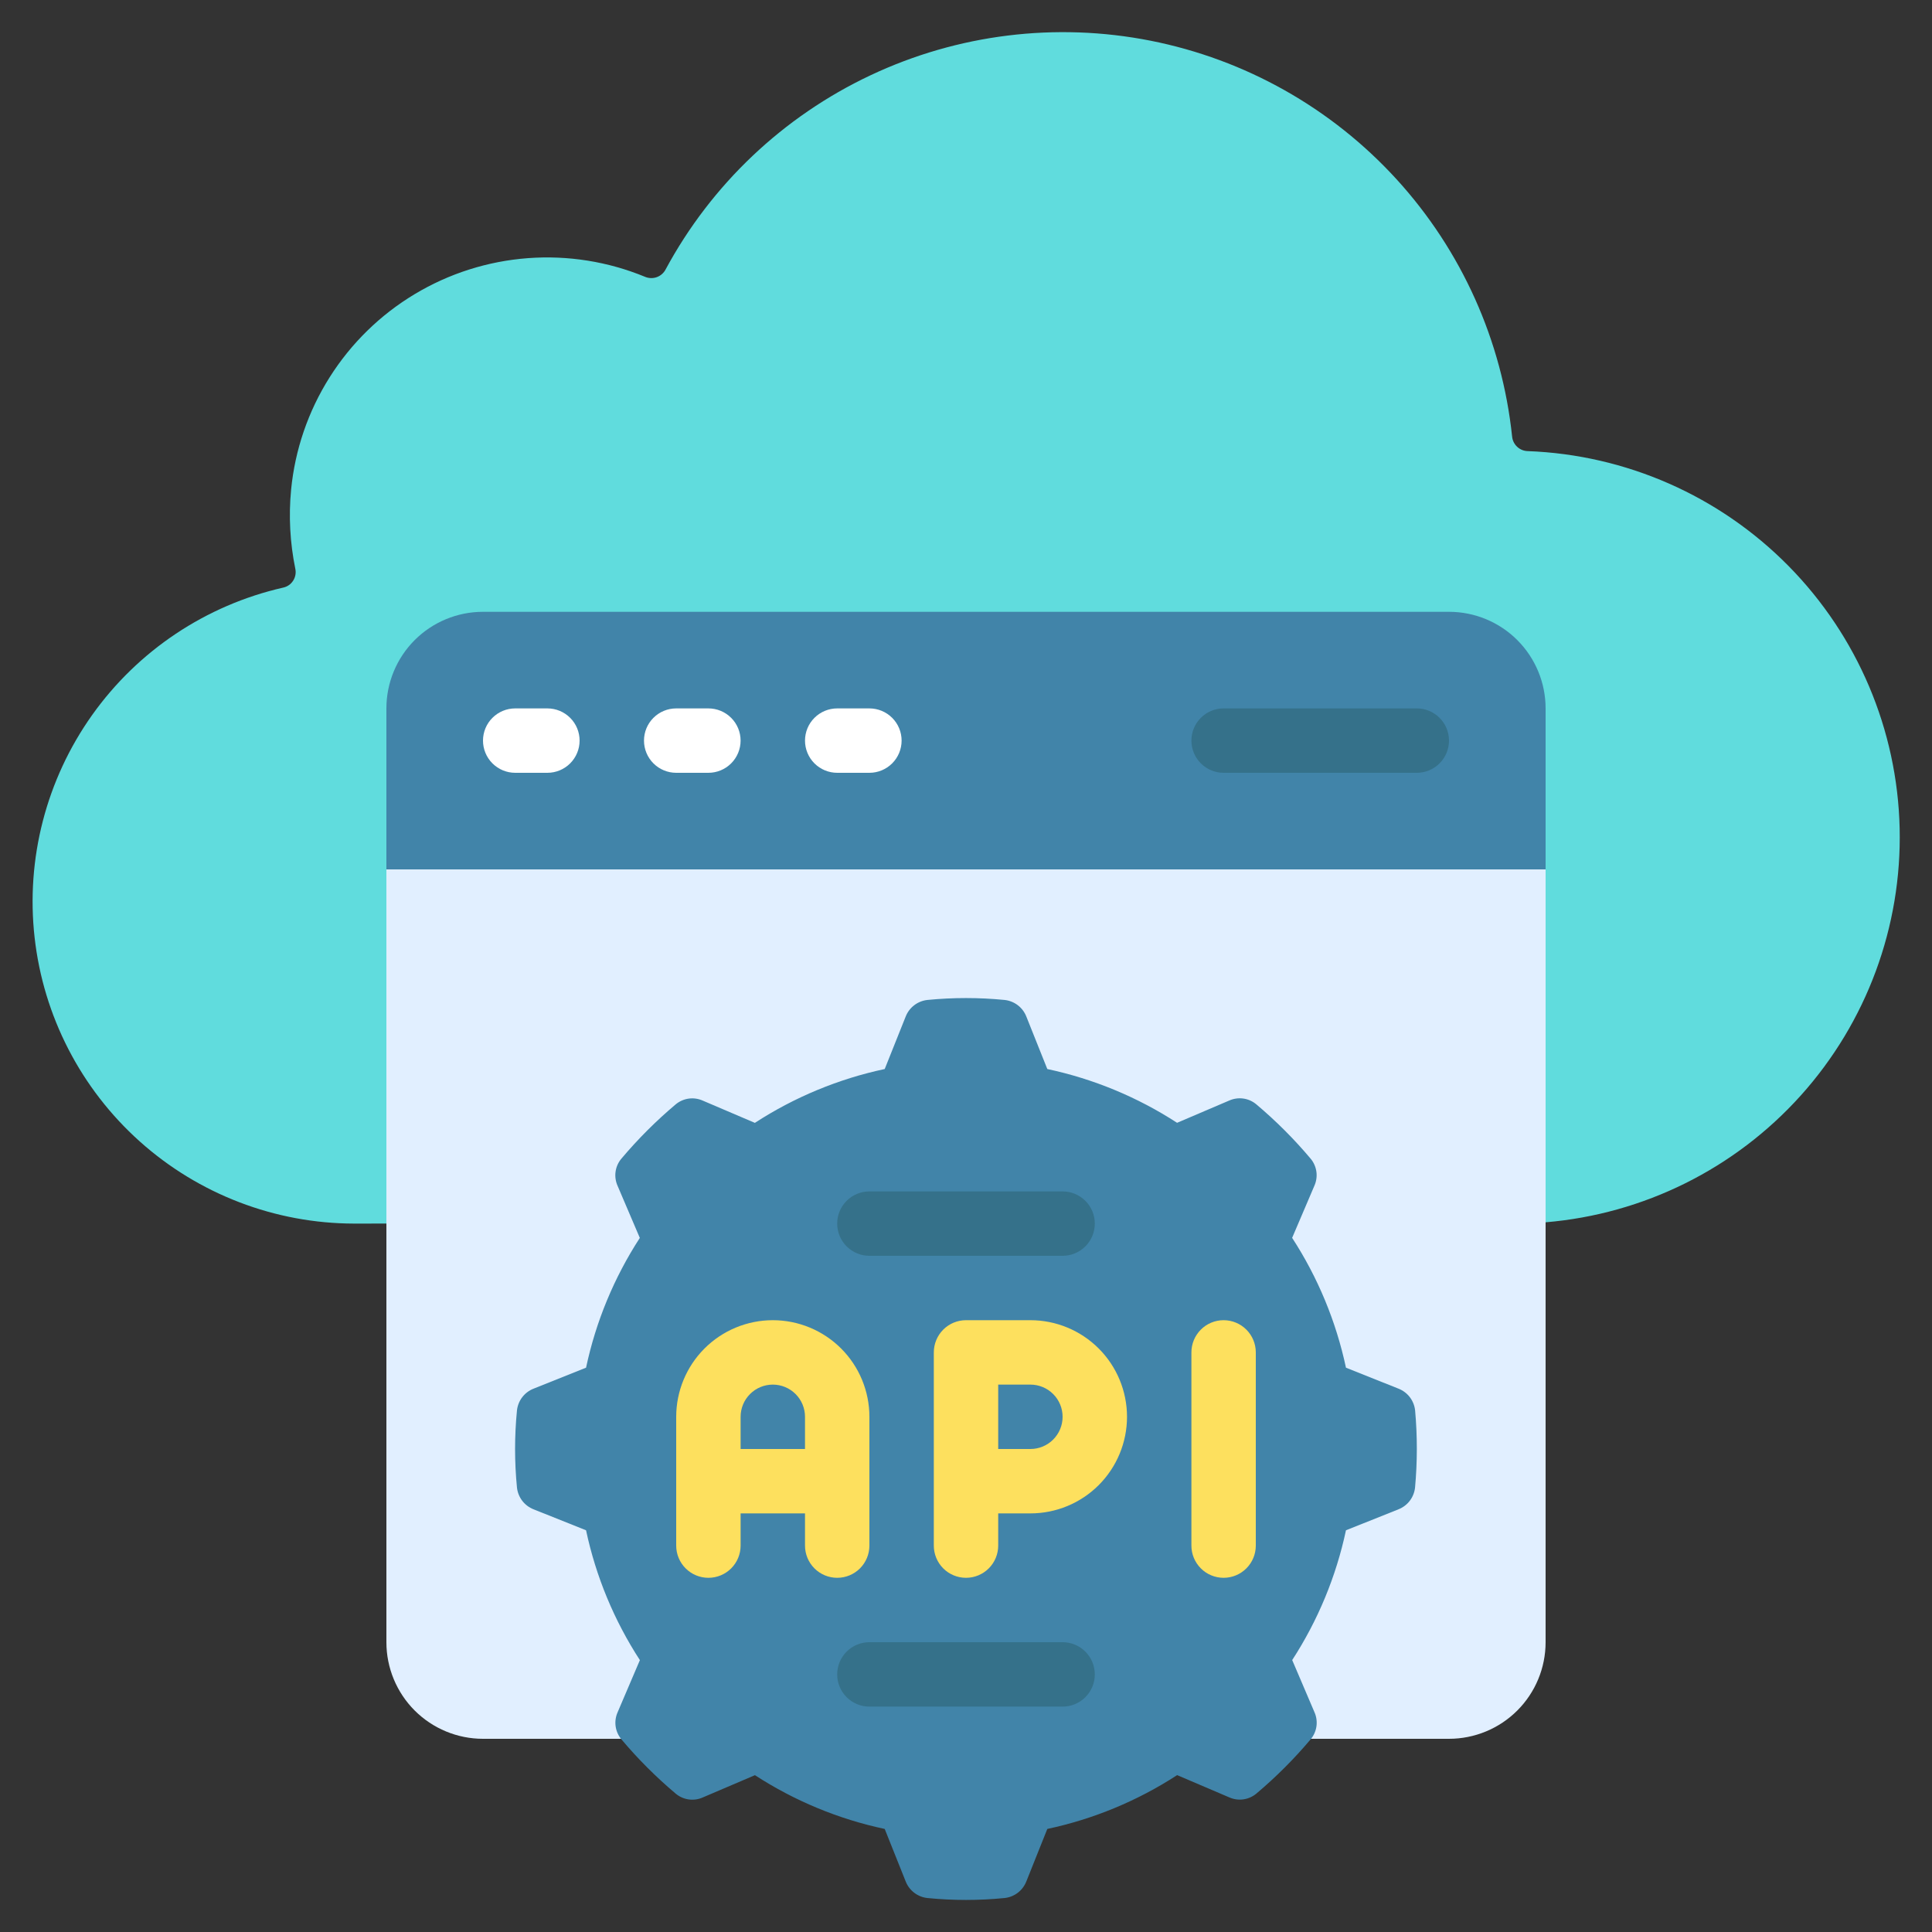 <svg width="94" height="94" viewBox="0 0 94 94" fill="none" xmlns="http://www.w3.org/2000/svg">
<rect x="0" y="0" width="94" height="94" fill="#333333" stroke="none"/>
<path d="M17.234 59.533C13.384 59.528 9.67 58.106 6.802 55.538C3.933 52.969 2.111 49.435 1.683 45.608C1.255 41.782 2.251 37.932 4.48 34.793C6.71 31.655 10.018 29.447 13.771 28.591C13.872 28.57 13.966 28.53 14.051 28.472C14.135 28.414 14.207 28.34 14.262 28.253C14.318 28.168 14.355 28.071 14.373 27.971C14.391 27.87 14.389 27.767 14.367 27.667C14.109 26.405 14.04 25.111 14.163 23.828C14.352 21.883 14.994 20.009 16.038 18.357C17.082 16.704 18.498 15.319 20.173 14.313C21.848 13.306 23.736 12.706 25.685 12.56C27.634 12.414 29.59 12.727 31.396 13.473C31.576 13.546 31.777 13.549 31.959 13.483C32.142 13.416 32.293 13.284 32.383 13.113C34.61 8.979 38.103 5.668 42.349 3.665C46.595 1.661 51.371 1.071 55.977 1.98C60.584 2.89 64.777 5.251 67.944 8.717C71.11 12.184 73.082 16.574 73.571 21.244C73.59 21.432 73.677 21.608 73.815 21.737C73.953 21.867 74.134 21.942 74.323 21.948C79.11 22.125 83.65 24.122 87.014 27.532C90.378 30.942 92.314 35.507 92.426 40.296C92.538 45.085 90.818 49.736 87.616 53.3C84.415 56.863 79.974 59.07 75.201 59.47L17.234 59.533Z" fill="#60DCDD"/>
<path d="M75.2 42.3V79.9C75.2 81.147 74.705 82.342 73.823 83.224C72.942 84.105 71.746 84.6 70.5 84.6H23.5C22.253 84.6 21.058 84.105 20.176 83.224C19.295 82.342 18.8 81.147 18.8 79.9V42.3L20.366 40.733H73.633L75.2 42.3Z" fill="#E1EFFF"/>
<path d="M75.2 34.467V42.3H18.8V34.467C18.8 33.22 19.295 32.025 20.176 31.143C21.058 30.262 22.253 29.767 23.5 29.767H70.5C71.746 29.767 72.942 30.262 73.823 31.143C74.705 32.025 75.2 33.22 75.2 34.467Z" fill="#4184A9"/>
<path d="M68.851 68.62C68.825 68.387 68.737 68.166 68.595 67.98C68.453 67.794 68.263 67.651 68.046 67.565L65.487 66.544C65.008 64.296 64.12 62.154 62.868 60.227L63.949 57.695C64.045 57.481 64.08 57.245 64.049 57.012C64.017 56.779 63.922 56.56 63.772 56.379C62.965 55.42 62.077 54.532 61.118 53.725C60.937 53.575 60.718 53.479 60.485 53.448C60.252 53.417 60.016 53.452 59.802 53.548L57.27 54.629C55.343 53.378 53.203 52.492 50.956 52.013L49.935 49.458C49.849 49.24 49.706 49.05 49.52 48.908C49.334 48.766 49.113 48.678 48.88 48.652C47.63 48.529 46.371 48.529 45.12 48.652C44.888 48.678 44.667 48.766 44.481 48.908C44.295 49.05 44.152 49.24 44.066 49.458L43.045 52.013C40.797 52.492 38.655 53.38 36.728 54.632L34.196 53.551C33.982 53.455 33.745 53.42 33.513 53.451C33.28 53.483 33.061 53.579 32.88 53.728C31.921 54.535 31.033 55.423 30.226 56.382C30.076 56.563 29.98 56.782 29.949 57.015C29.918 57.248 29.953 57.484 30.049 57.698L31.13 60.23C29.879 62.157 28.992 64.297 28.514 66.544L25.959 67.565C25.741 67.651 25.551 67.794 25.409 67.98C25.267 68.166 25.179 68.387 25.153 68.62C25.03 69.87 25.03 71.129 25.153 72.38C25.179 72.612 25.267 72.833 25.409 73.019C25.551 73.205 25.741 73.348 25.959 73.434L28.514 74.455C28.993 76.704 29.881 78.845 31.133 80.772L30.052 83.304C29.956 83.518 29.921 83.755 29.952 83.987C29.984 84.22 30.08 84.439 30.229 84.62C31.036 85.579 31.924 86.467 32.883 87.274C33.064 87.424 33.283 87.52 33.516 87.551C33.749 87.582 33.985 87.548 34.199 87.451L36.731 86.37C38.658 87.621 40.798 88.508 43.045 88.986L44.066 91.541C44.152 91.759 44.295 91.949 44.481 92.091C44.667 92.233 44.888 92.321 45.12 92.347C46.371 92.471 47.63 92.471 48.88 92.347C49.113 92.321 49.334 92.233 49.52 92.091C49.706 91.949 49.849 91.759 49.935 91.541L50.956 88.986C53.205 88.507 55.346 87.619 57.273 86.367L59.805 87.448C60.019 87.544 60.256 87.579 60.488 87.548C60.721 87.516 60.94 87.421 61.121 87.271C62.08 86.464 62.968 85.576 63.775 84.617C63.925 84.436 64.021 84.217 64.052 83.984C64.083 83.751 64.049 83.515 63.952 83.301L62.871 80.769C64.122 78.842 65.009 76.702 65.487 74.455L68.042 73.434C68.26 73.348 68.45 73.205 68.592 73.019C68.734 72.833 68.822 72.612 68.848 72.38C68.963 71.129 68.964 69.87 68.851 68.62Z" fill="#4184A9"/>
<path d="M26.633 37.6H25.067C24.651 37.6 24.253 37.435 23.959 37.141C23.665 36.847 23.5 36.449 23.5 36.033C23.5 35.618 23.665 35.219 23.959 34.926C24.253 34.632 24.651 34.467 25.067 34.467H26.633C27.049 34.467 27.447 34.632 27.741 34.926C28.035 35.219 28.2 35.618 28.2 36.033C28.2 36.449 28.035 36.847 27.741 37.141C27.447 37.435 27.049 37.6 26.633 37.6Z" fill="white"/>
<path d="M34.466 37.6H32.9C32.484 37.6 32.086 37.435 31.792 37.141C31.498 36.847 31.333 36.449 31.333 36.033C31.333 35.618 31.498 35.219 31.792 34.926C32.086 34.632 32.484 34.467 32.9 34.467H34.466C34.882 34.467 35.28 34.632 35.574 34.926C35.868 35.219 36.033 35.618 36.033 36.033C36.033 36.449 35.868 36.847 35.574 37.141C35.28 37.435 34.882 37.6 34.466 37.6Z" fill="white"/>
<path d="M42.3 37.6H40.734C40.318 37.6 39.92 37.435 39.626 37.141C39.332 36.847 39.167 36.449 39.167 36.033C39.167 35.618 39.332 35.219 39.626 34.926C39.92 34.632 40.318 34.467 40.734 34.467H42.3C42.716 34.467 43.114 34.632 43.408 34.926C43.702 35.219 43.867 35.618 43.867 36.033C43.867 36.449 43.702 36.847 43.408 37.141C43.114 37.435 42.716 37.6 42.3 37.6Z" fill="white"/>
<path d="M68.933 37.6H59.533C59.118 37.6 58.719 37.435 58.426 37.141C58.132 36.847 57.967 36.449 57.967 36.033C57.967 35.618 58.132 35.219 58.426 34.926C58.719 34.632 59.118 34.467 59.533 34.467H68.933C69.349 34.467 69.748 34.632 70.041 34.926C70.335 35.219 70.5 35.618 70.5 36.033C70.5 36.449 70.335 36.847 70.041 37.141C69.748 37.435 69.349 37.6 68.933 37.6Z" fill="#35718A"/>
<path d="M37.6 64.233C36.354 64.233 35.158 64.729 34.277 65.61C33.396 66.491 32.9 67.687 32.9 68.933V75.2C32.9 75.616 33.065 76.014 33.359 76.308C33.653 76.602 34.052 76.767 34.467 76.767C34.883 76.767 35.281 76.602 35.575 76.308C35.869 76.014 36.034 75.616 36.034 75.2V73.633H39.167V75.2C39.167 75.616 39.332 76.014 39.626 76.308C39.92 76.602 40.318 76.767 40.734 76.767C41.149 76.767 41.548 76.602 41.842 76.308C42.135 76.014 42.3 75.616 42.3 75.2V68.933C42.3 67.687 41.805 66.491 40.924 65.61C40.042 64.729 38.847 64.233 37.6 64.233ZM36.034 70.5V68.933C36.034 68.518 36.199 68.119 36.493 67.826C36.786 67.532 37.185 67.367 37.6 67.367C38.016 67.367 38.414 67.532 38.708 67.826C39.002 68.119 39.167 68.518 39.167 68.933V70.5H36.034Z" fill="#FDE05E"/>
<path d="M59.533 64.233C59.118 64.233 58.719 64.398 58.426 64.692C58.132 64.986 57.967 65.385 57.967 65.8V75.2C57.967 75.616 58.132 76.014 58.426 76.308C58.719 76.602 59.118 76.767 59.533 76.767C59.949 76.767 60.347 76.602 60.641 76.308C60.935 76.014 61.1 75.616 61.1 75.2V65.8C61.1 65.385 60.935 64.986 60.641 64.692C60.347 64.398 59.949 64.233 59.533 64.233Z" fill="#FDE05E"/>
<path d="M50.134 64.233H47C46.585 64.233 46.186 64.398 45.892 64.692C45.599 64.986 45.434 65.385 45.434 65.8V75.2C45.434 75.616 45.599 76.014 45.892 76.308C46.186 76.602 46.585 76.767 47 76.767C47.416 76.767 47.814 76.602 48.108 76.308C48.402 76.014 48.567 75.616 48.567 75.2V73.633H50.134C51.38 73.633 52.576 73.138 53.457 72.257C54.338 71.375 54.834 70.18 54.834 68.933C54.834 67.687 54.338 66.491 53.457 65.61C52.576 64.729 51.38 64.233 50.134 64.233ZM50.134 70.5H48.567V67.367H50.134C50.549 67.367 50.948 67.532 51.241 67.826C51.535 68.119 51.7 68.518 51.7 68.933C51.7 69.349 51.535 69.747 51.241 70.041C50.948 70.335 50.549 70.5 50.134 70.5Z" fill="#FDE05E"/>
<path d="M51.7 61.1H42.3C41.885 61.1 41.486 60.935 41.192 60.641C40.898 60.347 40.733 59.949 40.733 59.533C40.733 59.118 40.898 58.719 41.192 58.426C41.486 58.132 41.885 57.967 42.3 57.967H51.7C52.116 57.967 52.514 58.132 52.808 58.426C53.102 58.719 53.267 59.118 53.267 59.533C53.267 59.949 53.102 60.347 52.808 60.641C52.514 60.935 52.116 61.1 51.7 61.1Z" fill="#35718A"/>
<path d="M51.7 83.034H42.3C41.885 83.034 41.486 82.869 41.192 82.575C40.898 82.281 40.733 81.883 40.733 81.467C40.733 81.052 40.898 80.653 41.192 80.359C41.486 80.065 41.885 79.9 42.3 79.9H51.7C52.116 79.9 52.514 80.065 52.808 80.359C53.102 80.653 53.267 81.052 53.267 81.467C53.267 81.883 53.102 82.281 52.808 82.575C52.514 82.869 52.116 83.034 51.7 83.034Z" fill="#35718A"/>
</svg>
